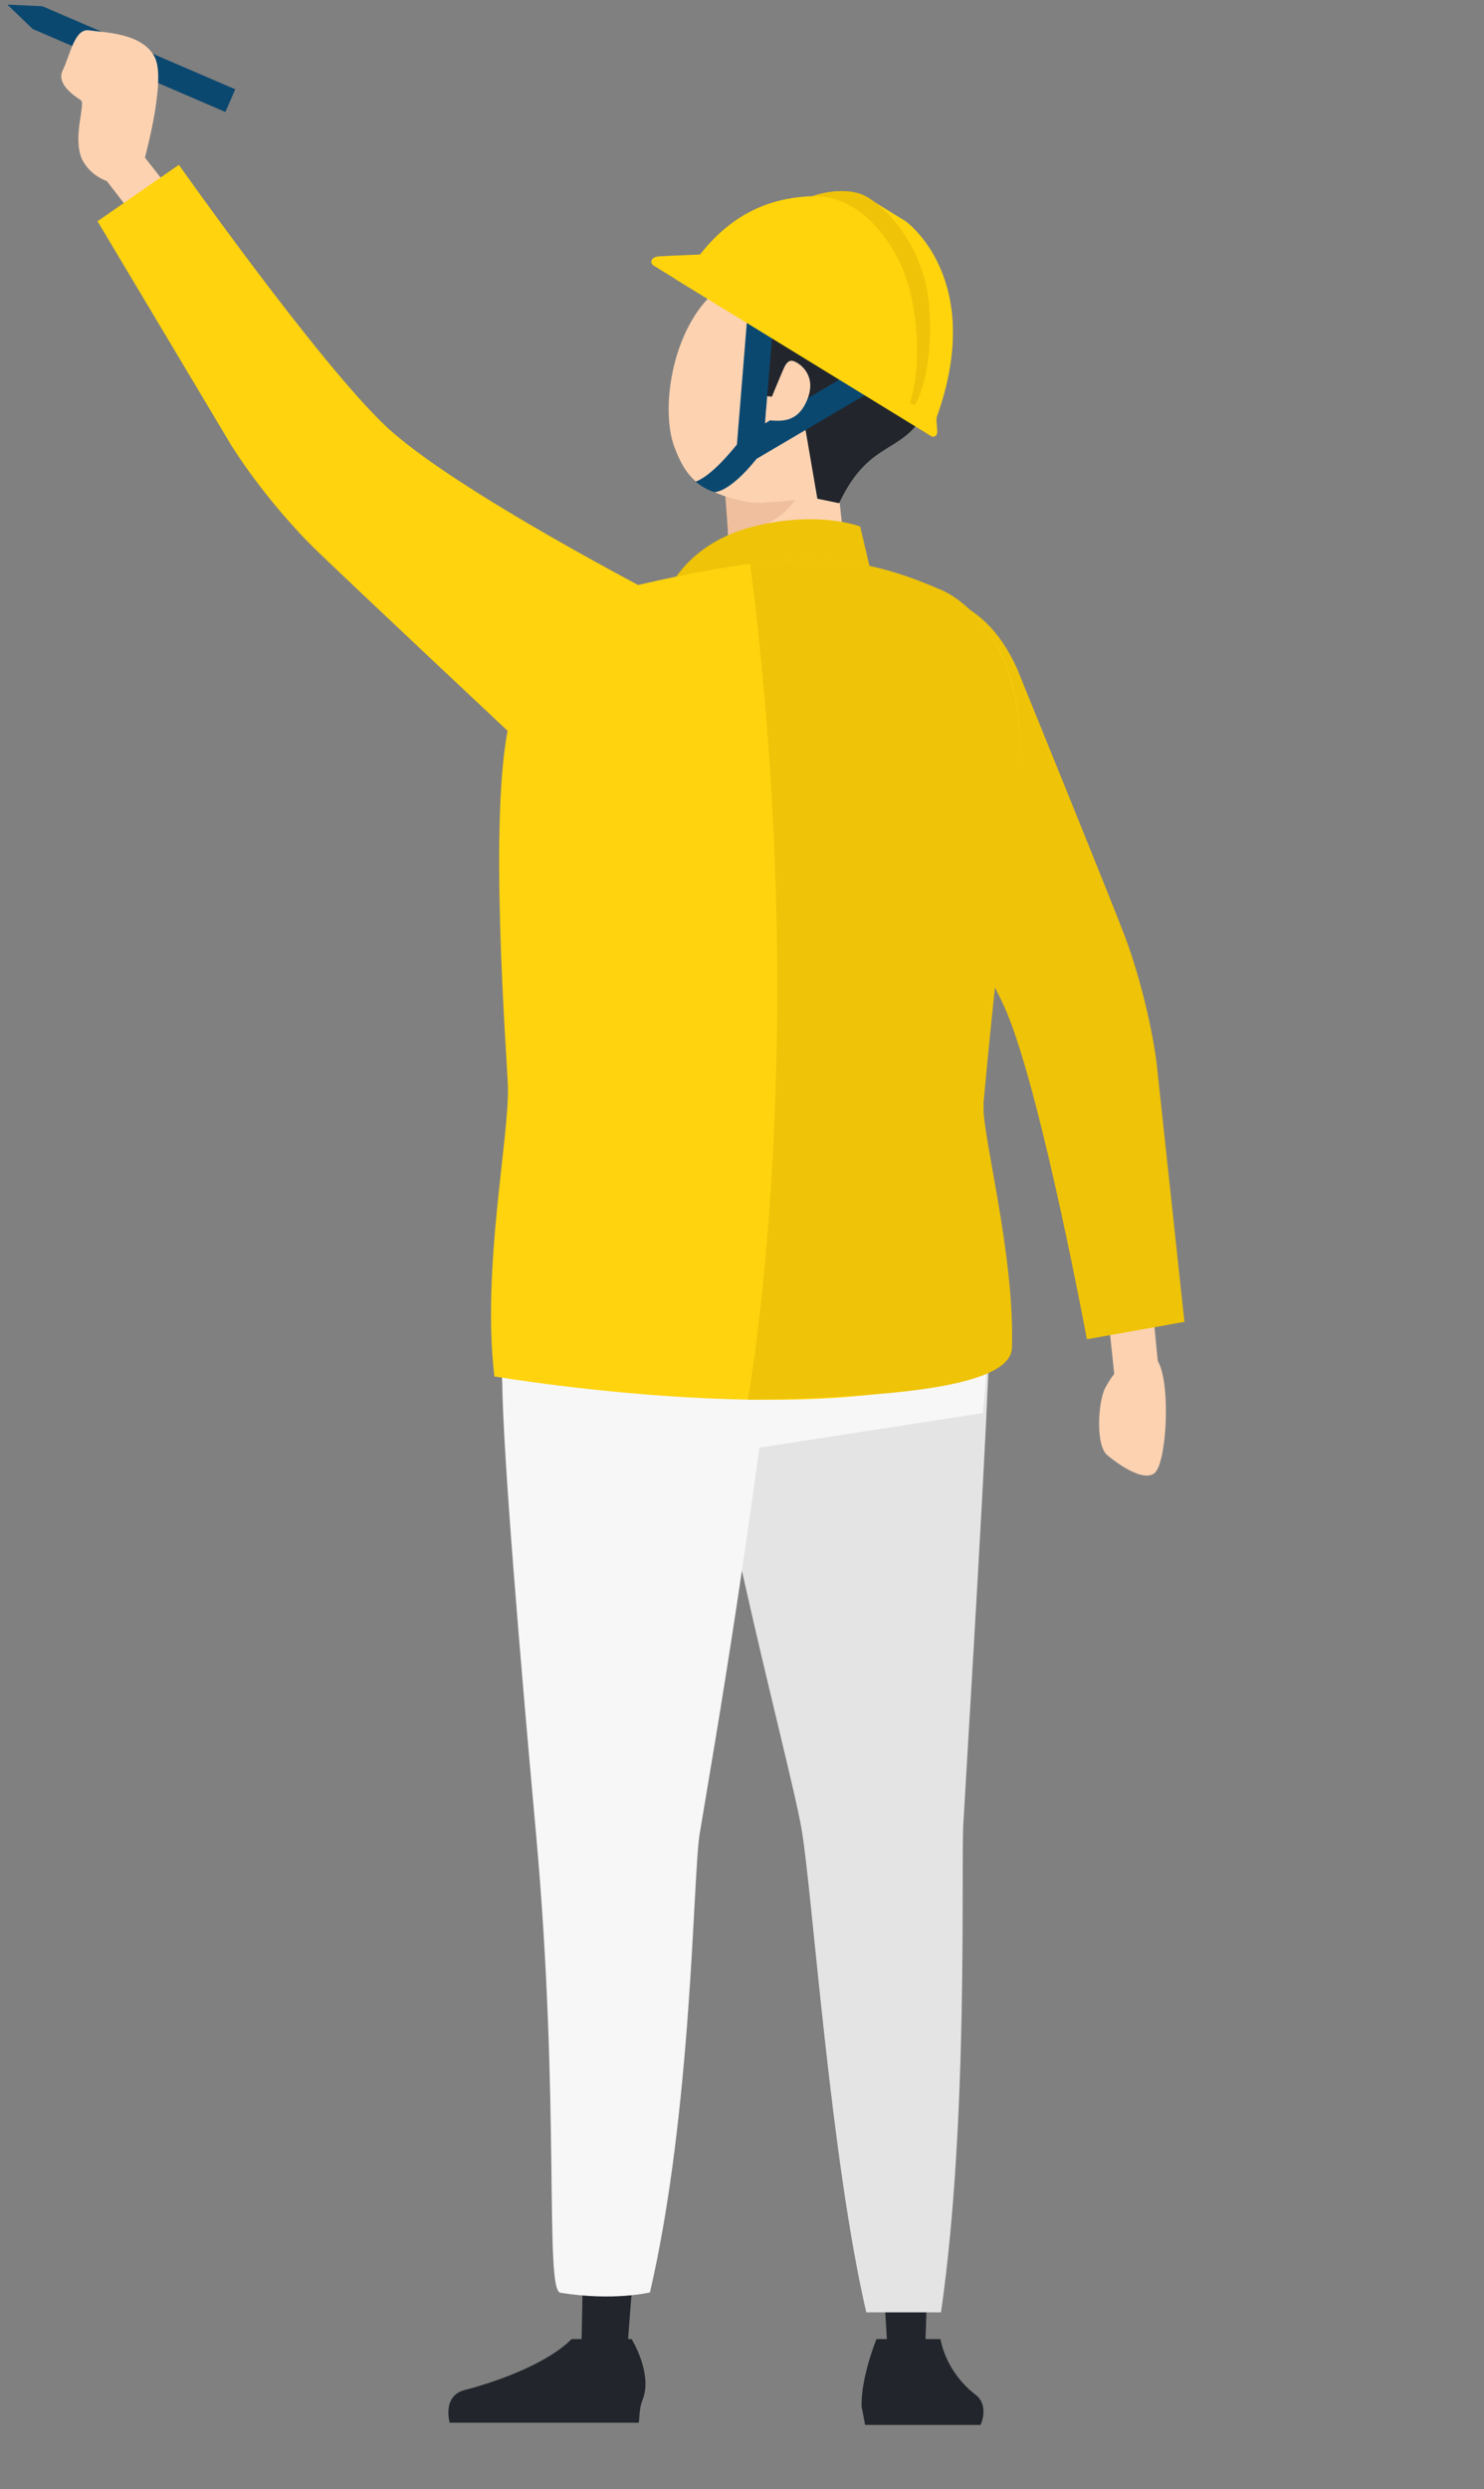 <svg width="68" height="114" viewBox="0 0 68 114" fill="none" xmlns="http://www.w3.org/2000/svg">
<rect x="0" y="0" width="68" height="114" fill="#808080" stroke="none"/>
<path d="M40.686 108.026H42.364C42.364 108.026 42.602 104.232 42.411 99.993L40.011 99.754C40.553 104.535 40.681 108.026 40.681 108.026H40.686Z" fill="#22262C"/>
<path d="M45.359 60.435C45.333 64.027 44.356 79.763 44.143 83.514C44.026 85.637 44.393 97.06 43.119 105.904H39.694C38.054 98.837 37.231 86.799 36.742 83.843C36.222 80.681 31.593 64.07 31.826 57.607C32.038 51.686 45.428 51.304 45.359 60.43V60.435Z" fill="#E4E4E4"/>
<path d="M43.092 107.129H40.161C40.161 107.129 39.444 108.896 39.482 110.18C39.482 110.228 39.487 110.27 39.498 110.313L39.641 111.061H44.934C44.934 111.061 45.348 110.164 44.7 109.676C44.053 109.188 43.325 108.297 43.092 107.129Z" fill="#22262C"/>
<path d="M26.633 108.238L28.72 108.026C28.72 108.026 28.959 104.195 29.436 99.882L26.798 99.643L26.628 108.238H26.633Z" fill="#22262C"/>
<path d="M36.185 54.938C32.436 55.612 22.912 53.676 23.013 63.258C23.044 66.536 23.825 75.853 24.563 83.997C25.683 96.375 24.94 104.885 25.678 105.007C28.125 105.4 29.782 104.991 29.782 104.991C31.725 96.619 31.746 85.928 32.059 83.997C32.723 79.97 34.613 69.38 36.179 54.938H36.185Z" fill="#F7F7F7"/>
<path fill-rule="evenodd" clip-rule="evenodd" d="M26.186 107.129H28.941C28.941 107.129 29.929 108.71 29.441 109.92C29.297 110.27 29.308 110.663 29.271 110.96H20.606C20.606 110.96 20.24 109.729 21.302 109.459C22.358 109.193 24.965 108.366 26.191 107.129H26.186Z" fill="#22262C"/>
<path d="M44.943 51.813C45.74 58.949 45.034 64.716 45.034 64.716L33.332 66.531L23.006 63.252C23.006 56.721 25.406 51.453 25.406 51.453L44.943 51.813Z" fill="#F7F7F7"/>
<path d="M33.228 19.259C33.154 18.054 33.669 16.866 35.059 16.776C36.45 16.685 37.847 17.285 37.969 18.394C38.091 19.503 38.903 26.914 38.903 26.914L33.414 26.517L33.228 19.253V19.259Z" fill="#FCD2B1"/>
<path d="M33.366 24.49C37.714 23.986 37.21 19.943 37.21 19.943C35.973 19.985 33.196 22.256 33.238 22.728L33.366 24.49Z" fill="#EFBF9E"/>
<path d="M32.994 13.173C35.017 11.634 36.928 11.189 38.531 11.682C39.79 12.069 40.984 12.823 41.605 13.698C42.227 14.573 42.784 16.415 42.078 18.065C41.366 19.428 39.487 20.33 39.487 20.33C39.487 20.33 38.892 21.455 38.584 21.863C38.001 22.962 35.617 22.967 35.054 23.02C34.491 23.078 33.626 22.909 32.909 22.611C32.192 22.314 31.481 22.07 30.892 20.447C30.238 18.648 30.823 14.823 32.994 13.168V13.173Z" fill="#FCD2B1"/>
<path d="M33.609 11.767C32.983 13.024 35.244 15.163 35.244 15.163L34.814 18.113L36.672 18.298L37.453 22.84L38.451 23.047C39.922 19.916 41.52 20.956 42.597 18.447C44.084 14.977 41.875 12.324 40.182 11.311C38.939 10.568 34.57 9.82 33.604 11.767H33.609Z" fill="#22262C"/>
<path d="M33.768 20.357L34.278 14.075L35.478 14.171L35.053 19.391L39.375 16.85L39.985 17.885L34.666 21.015C34.549 21.158 33.556 22.431 32.754 22.543C32.276 22.416 31.873 22.06 31.873 22.06C32.606 21.79 33.508 20.675 33.774 20.352L33.768 20.357Z" fill="#0B4870"/>
<path d="M36.466 16.584C36.731 16.717 37.453 17.264 36.959 18.378C36.524 19.365 35.781 19.301 35.186 19.243C35.186 19.243 35.064 18.956 35.096 18.855C35.128 18.755 35.866 16.94 35.972 16.754C36.083 16.569 36.2 16.447 36.46 16.579L36.466 16.584Z" fill="#FCD2B1"/>
<path d="M41.473 10.117L39.758 9.061C38.712 8.419 37.22 8.987 37.22 8.987C35.065 9.056 33.206 9.958 31.661 12.223C31.502 12.457 31.083 12.531 30.934 12.775L42.667 19.975C42.779 20.044 42.922 19.975 42.938 19.842C42.97 19.619 42.874 19.248 42.927 19.094C45.21 12.722 41.473 10.112 41.473 10.112V10.117Z" fill="#FFD40C"/>
<path d="M37.262 8.987C37.262 8.987 38.775 8.414 39.8 9.061C40.936 9.777 42.407 11.597 42.582 14.08C42.72 16.065 42.433 17.656 41.913 18.569L41.695 18.436C42.263 16.781 42.083 13.857 41.27 12.096C40.766 11.003 39.407 8.944 37.267 8.987H37.262Z" fill="#EFC307"/>
<path d="M33.637 14.431L34.046 13.736L32.103 11.656C32.103 11.656 30.728 11.709 30.202 11.741C29.82 11.767 29.761 12.033 29.942 12.16L33.632 14.425L33.637 14.431Z" fill="#FFD40C"/>
<path d="M51.118 63.528L50.507 57.666L52.572 57.406L53.167 63.523L51.118 63.528Z" fill="#FCD2B1"/>
<path d="M49.802 61.331C49.802 61.331 47.79 50.503 46.197 46.523C44.589 42.513 37.83 33.901 37.83 33.901C34.9 29.424 43.373 23.423 46.606 30.628C46.606 30.628 50.928 41.244 51.528 42.841C52.133 44.438 52.727 46.677 52.993 48.64L54.273 60.541L49.807 61.337L49.802 61.331Z" fill="#EFC307"/>
<path d="M39.985 26.543L39.417 24.118C39.417 24.118 37.532 23.36 34.512 24.118C31.496 24.877 30.631 27.026 30.631 27.026L39.98 26.543H39.985Z" fill="#EFC307"/>
<path d="M43.093 27.01C38.909 25.195 36.101 25.158 28.259 27.02C25.897 27.583 24.187 29.726 23.364 33C22.334 37.096 23.237 48.476 23.274 49.771C23.338 52.121 22.069 58.121 22.653 63.04C22.653 63.04 41.081 66.165 46.363 61.735C46.363 61.735 45.105 57.002 45.062 50.513C45.031 45.919 46.029 40.443 46.655 35.143C47.16 30.893 45.068 27.864 43.087 27.004L43.093 27.01Z" fill="#FFD30E"/>
<path d="M43.092 27.01C40.225 25.768 38.006 25.36 34.374 25.822C37.231 48.057 34.268 64.106 34.268 64.106C39.689 64 46.304 63.698 46.368 61.735C46.506 57.395 44.95 51.813 45.067 50.514C45.486 45.919 46.118 40.364 46.66 35.143C47.1 30.888 45.072 27.864 43.092 27.005V27.01Z" fill="#EFC307"/>
<path d="M1.495 1.326L10.329 5.13L10.78 4.09L1.946 0.286L0.337 0.211L1.495 1.326Z" fill="#0B4870"/>
<path d="M6.47 6.998L10.112 11.64L8.498 12.961L4.739 8.091L6.47 6.998Z" fill="#FCD2B1"/>
<path d="M6.507 7.714C6.507 7.714 7.649 3.788 7.102 2.642C6.55 1.496 4.75 1.49 4.081 1.389C3.412 1.289 3.205 2.551 2.876 3.215C2.546 3.878 3.497 4.44 3.714 4.599C3.932 4.759 3.258 6.446 3.821 7.411C4.383 8.377 5.934 8.892 6.507 7.719V7.714Z" fill="#FCD2B1"/>
<path d="M8.196 7.549C8.196 7.549 14.546 16.547 17.662 19.503C20.8 22.474 30.542 27.477 30.542 27.477C35.076 30.321 29.884 39.308 23.938 34.109C23.938 34.109 15.576 26.267 14.36 25.068C13.144 23.869 11.663 22.081 10.607 20.41L4.469 10.133L8.196 7.549Z" fill="#FFD30E"/>
<path d="M50.755 66.66C50.181 66.221 50.318 64.173 50.646 63.561C51.084 62.729 52.044 61.614 52.864 62.126C53.692 62.636 53.52 67.03 52.884 67.484C52.248 67.937 50.755 66.66 50.755 66.66Z" fill="#FCD2B1"/>
</svg>
